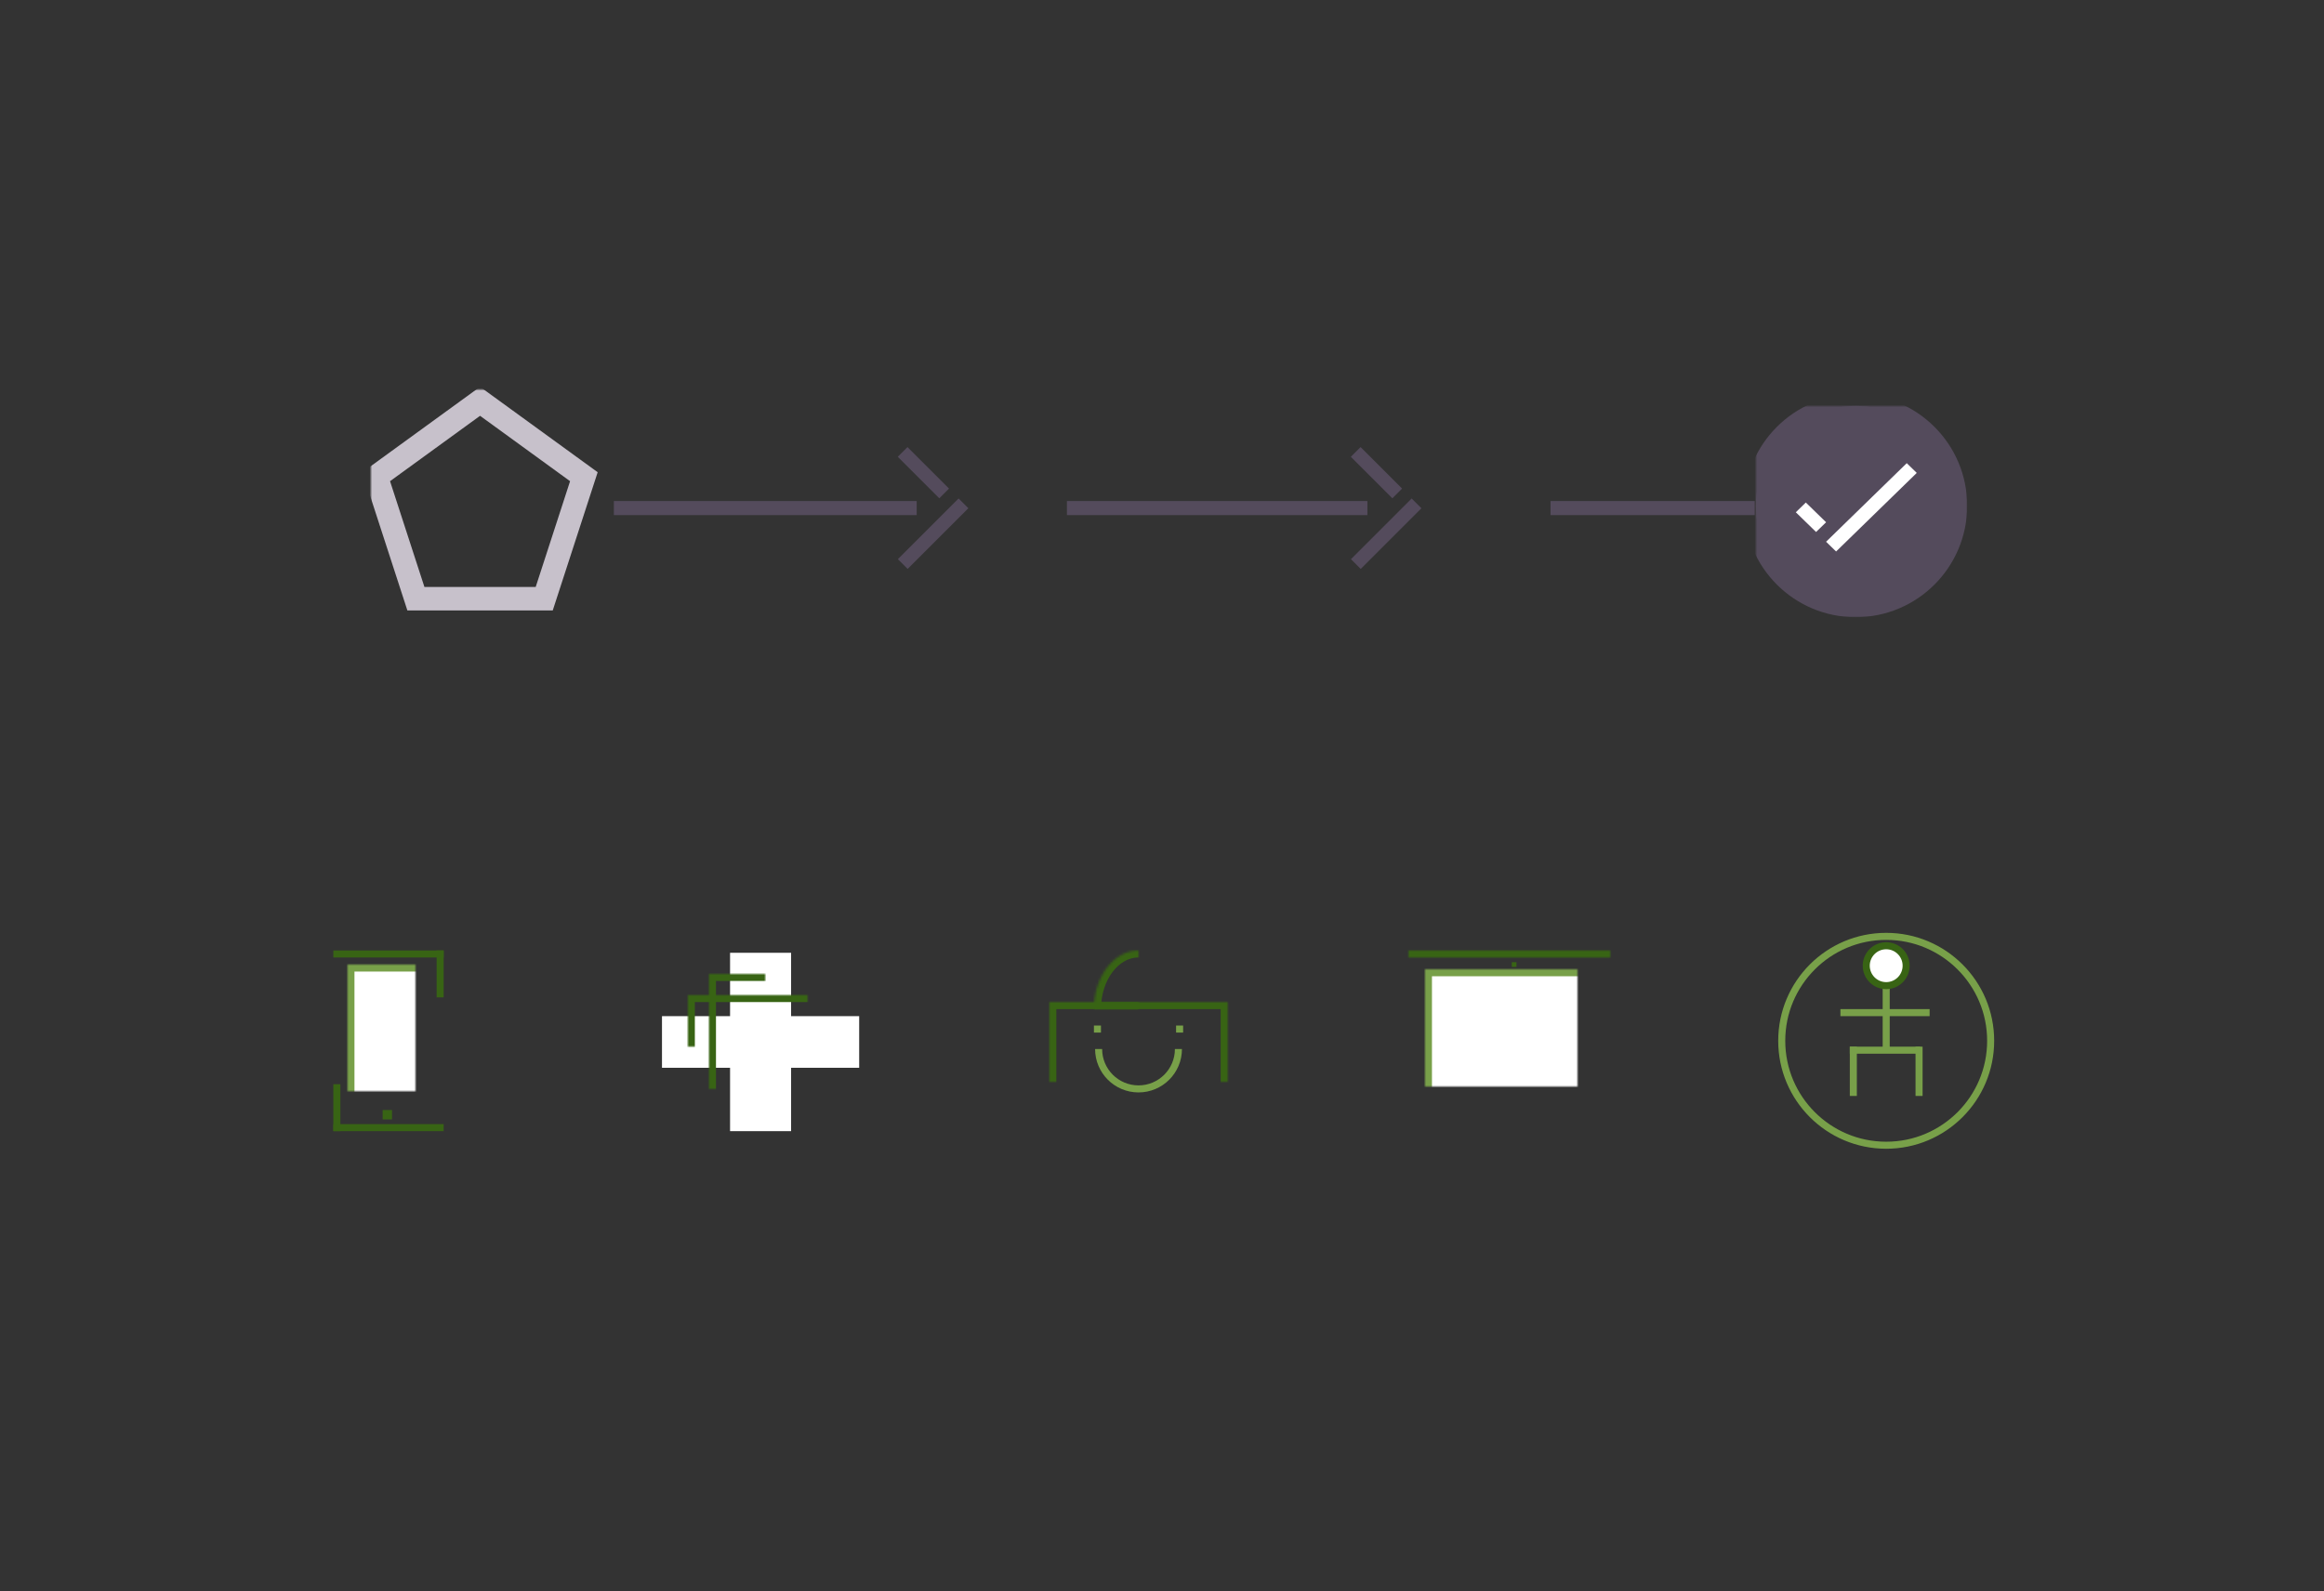 <?xml version="1.0" encoding="UTF-8" standalone="no"?>
<svg width="990px" height="678px" viewBox="0 0 990 678" version="1.1" xmlns="http://www.w3.org/2000/svg" xmlns:xlink="http://www.w3.org/1999/xlink" style="background: #F2F2F2;">
    <rect x="0" y="0" width="990" height="678" fill="#333333" stroke="none"/>
    <!-- Generator: Sketch 3.7.2 (28276) - http://www.bohemiancoding.com/sketch -->
    <title>NEWS-AUGMENT-8 Copy</title>
    <desc>Created with Sketch.</desc>
    <defs>
        <rect id="path-1" x="199" y="13" width="81" height="81"></rect>
        <mask id="mask-2" maskContentUnits="userSpaceOnUse" maskUnits="objectBoundingBox" x="-5" y="-5" width="91" height="91">
            <rect x="194" y="8" width="91" height="91" fill="white"></rect>
            <use xlink:href="#path-1" fill="black"></use>
        </mask>
        <rect id="path-3" x="389.757" y="16" width="75" height="75"></rect>
        <mask id="mask-4" maskContentUnits="userSpaceOnUse" maskUnits="objectBoundingBox" x="-5" y="-5" width="85" height="85">
            <rect x="384.757" y="11" width="85" height="85" fill="white"></rect>
            <use xlink:href="#path-3" fill="black"></use>
        </mask>
        <rect id="path-5" x="62" y="-38" width="6" height="129"></rect>
        <mask id="mask-6" maskContentUnits="userSpaceOnUse" maskUnits="objectBoundingBox" x="-5" y="-5" width="16" height="139">
            <rect x="57" y="-43" width="16" height="139" fill="white"></rect>
            <use xlink:href="#path-5" fill="black"></use>
        </mask>
        <rect id="path-7" x="61.5" y="-37.5" width="6" height="128"></rect>
        <mask id="mask-8" maskContentUnits="userSpaceOnUse" maskUnits="objectBoundingBox" x="-5" y="-5" width="16" height="138">
            <rect x="56.5" y="-42.5" width="16" height="138" fill="white"></rect>
            <use xlink:href="#path-7" fill="black"></use>
        </mask>
        <polygon id="path-9" points="46.5 8 90.724 40.131 73.832 92.119 19.168 92.119 2.276 40.131"></polygon>
        <mask id="mask-10" maskContentUnits="userSpaceOnUse" maskUnits="objectBoundingBox" x="-5" y="-5" width="103" height="103">
            <rect x="-5" y="3" width="103" height="103" fill="white"></rect>
            <use xlink:href="#path-9" fill="black"></use>
        </mask>
        <circle id="path-11" cx="42.5" cy="42.5" r="42.5"></circle>
        <mask id="mask-12" maskContentUnits="userSpaceOnUse" maskUnits="objectBoundingBox" x="-5" y="-5" width="95" height="95">
            <rect x="-5" y="-5" width="95" height="95" fill="white"></rect>
            <use xlink:href="#path-11" fill="black"></use>
        </mask>
        <rect id="path-13" x="6" y="6" width="35" height="60"></rect>
        <mask id="mask-14" maskContentUnits="userSpaceOnUse" maskUnits="objectBoundingBox" x="0" y="0" width="35" height="60" fill="white">
            <use xlink:href="#path-13"></use>
        </mask>
        <rect id="path-15" x="0" y="27" width="84" height="22"></rect>
        <mask id="mask-16" maskContentUnits="userSpaceOnUse" maskUnits="objectBoundingBox" x="0" y="0" width="84" height="22" fill="white">
            <use xlink:href="#path-15"></use>
        </mask>
        <rect id="path-17" x="11" y="18" width="62" height="40"></rect>
        <mask id="mask-18" maskContentUnits="userSpaceOnUse" maskUnits="objectBoundingBox" x="0" y="0" width="62" height="40" fill="white">
            <use xlink:href="#path-17"></use>
        </mask>
        <rect id="path-19" x="20" y="9" width="44" height="58"></rect>
        <mask id="mask-20" maskContentUnits="userSpaceOnUse" maskUnits="objectBoundingBox" x="0" y="0" width="44" height="58" fill="white">
            <use xlink:href="#path-19"></use>
        </mask>
        <rect id="path-21" x="29" y="0" width="26" height="76"></rect>
        <mask id="mask-22" maskContentUnits="userSpaceOnUse" maskUnits="objectBoundingBox" x="0" y="0" width="26" height="76" fill="white">
            <use xlink:href="#path-21"></use>
        </mask>
        <rect id="path-23" x="0" y="22" width="76" height="56"></rect>
        <mask id="mask-24" maskContentUnits="userSpaceOnUse" maskUnits="objectBoundingBox" x="0" y="0" width="76" height="56" fill="white">
            <use xlink:href="#path-23"></use>
        </mask>
        <path d="M57,25 C57,11.193 48.493,0 38,0 C27.507,0 19,11.193 19,25 L57,25 Z" id="path-25"></path>
        <mask id="mask-26" maskContentUnits="userSpaceOnUse" maskUnits="objectBoundingBox" x="0" y="0" width="38" height="25" fill="white">
            <use xlink:href="#path-25"></use>
        </mask>
        <rect id="path-27" x="10" y="8" width="75" height="58"></rect>
        <mask id="mask-28" maskContentUnits="userSpaceOnUse" maskUnits="objectBoundingBox" x="0" y="0" width="75" height="58" fill="white">
            <use xlink:href="#path-27"></use>
        </mask>
        <path d="M89,58 L92,58 L92,0 L3,0 L3,3 L89,3 L89,58 Z" id="path-29"></path>
        <mask id="mask-30" maskContentUnits="userSpaceOnUse" maskUnits="objectBoundingBox" x="0" y="0" width="89" height="58" fill="white">
            <use xlink:href="#path-29"></use>
        </mask>
        <rect id="path-31" x="0" y="69" width="95" height="8"></rect>
        <mask id="mask-32" maskContentUnits="userSpaceOnUse" maskUnits="objectBoundingBox" x="0" y="0" width="95" height="8" fill="white">
            <use xlink:href="#path-31"></use>
        </mask>
        <rect id="path-33" x="8" y="26" width="19" height="13"></rect>
        <mask id="mask-34" maskContentUnits="userSpaceOnUse" maskUnits="objectBoundingBox" x="0" y="0" width="19" height="13" fill="white">
            <use xlink:href="#path-33"></use>
        </mask>
        <rect id="path-35" x="62" y="26" width="19" height="13"></rect>
        <mask id="mask-36" maskContentUnits="userSpaceOnUse" maskUnits="objectBoundingBox" x="0" y="0" width="19" height="13" fill="white">
            <use xlink:href="#path-35"></use>
        </mask>
        <rect id="path-37" x="21" y="68" width="19" height="12"></rect>
        <mask id="mask-38" maskContentUnits="userSpaceOnUse" maskUnits="objectBoundingBox" x="0" y="0" width="19" height="12" fill="white">
            <use xlink:href="#path-37"></use>
        </mask>
        <rect id="path-39" x="49" y="68" width="19" height="12"></rect>
        <mask id="mask-40" maskContentUnits="userSpaceOnUse" maskUnits="objectBoundingBox" x="0" y="0" width="19" height="12" fill="white">
            <use xlink:href="#path-39"></use>
        </mask>
    </defs>
    <g id="Page-1" stroke="none" stroke-width="1" fill="none" fill-rule="evenodd">
        <g id="NEWS-AUGMENT-8-Copy">
            <g id="HP_PROCESS" transform="translate(158, 163)">
                <use id="Rectangle-599" stroke="#C7C1CB" mask="url(#mask-2)" stroke-width="10" xlink:href="#path-1"></use>
                <use id="Rectangle-599-Copy" stroke="#C7C1CB" mask="url(#mask-4)" stroke-width="10" transform="translate(427.257, 53.5) rotate(-45) translate(-427.257, -53.5) " xlink:href="#path-3"></use>
                <g id="Fill-34-+-Rectangle-508" transform="translate(103, 27)">
                    <path d="M114.682,11.478 L110.522,15.638 L136.384,41.5 L140.544,37.34 L114.682,11.478 Z M140.624,29.122 L144.762,33.26 L162.442,15.58 L158.304,11.442 L140.624,29.122 Z" id="Fill-34" fill="#544B5C" transform="translate(136.482, 26.471) rotate(-90) translate(-136.482, -26.471) "></path>
                    <g id="Rectangle-508" transform="translate(65, 26.5) rotate(-90) translate(-65, -26.5) ">
                        <use fill="#544B5C" fill-rule="evenodd" xlink:href="#path-5"></use>
                        <use stroke="#FFFFFF" mask="url(#mask-6)" stroke-width="10" xlink:href="#path-5"></use>
                    </g>
                </g>
                <g id="Fill-34-+-Rectangle-508" transform="translate(296, 27)">
                    <path d="M114.682,11.478 L110.522,15.638 L136.384,41.5 L140.544,37.34 L114.682,11.478 Z M140.624,29.122 L144.762,33.26 L162.442,15.58 L158.304,11.442 L140.624,29.122 Z" id="Fill-34" fill="#544B5C" transform="translate(136.482, 26.471) rotate(-90) translate(-136.482, -26.471) "></path>
                    <g id="Rectangle-508" transform="translate(64.5, 26.5) rotate(-90) translate(-64.5, -26.5) ">
                        <use fill="#544B5C" fill-rule="evenodd" xlink:href="#path-7"></use>
                        <use stroke="#FFFFFF" mask="url(#mask-8)" stroke-width="10" xlink:href="#path-7"></use>
                    </g>
                </g>
                <g id="Fill-34-+-Rectangle-508-Copy" transform="translate(502, 50)" fill="#544B5C">
                    <rect id="Rectangle-508" transform="translate(44, 3.5) rotate(-90) translate(-44, -3.5) " x="41" y="-40" width="6" height="87"></rect>
                </g>
                <use id="Polygon-1" stroke="#C7C1CB" mask="url(#mask-10)" stroke-width="10" xlink:href="#path-9"></use>
                <g id="Oval-5-Copy-3-+-Page-1" transform="translate(590, 10)">
                    <g id="Oval-5-Copy-3">
                        <use fill="#544B5C" fill-rule="evenodd" xlink:href="#path-11"></use>
                        <use stroke="#544B5C" mask="url(#mask-12)" stroke-width="10" xlink:href="#path-11"></use>
                    </g>
                    <g id="Page-1" transform="translate(17, 24)" fill="#FFFFFF">
                        <polygon id="Fill-1" points="0 21.286 8.63 29.692 12.894 25.54 4.262 17.133"></polygon>
                        <polygon id="Fill-2" points="47.256 0.365 12.893 33.847 17.157 38 51.518 4.517"></polygon>
                    </g>
                </g>
            </g>
            <g id="Group" transform="translate(142, 399)">
                <g id="ICON-MOBILE" transform="translate(0, 6)">
                    <use id="Rectangle-11-Copy" stroke="#78A049" mask="url(#mask-14)" stroke-width="6" fill="#FFFFFF" xlink:href="#path-13"></use>
                    <g id="Rectangle-13-+-Rectangle-13-Copy" stroke-width="1" fill="#386414">
                        <rect id="Rectangle-13" x="0" y="0" width="47" height="3"></rect>
                        <rect id="Rectangle-13-Copy" x="44" y="0" width="3" height="20"></rect>
                    </g>
                    <g id="Rectangle-13-+-Rectangle-13-Copy-2" stroke-width="1" transform="translate(23.5, 67) scale(-1, -1) translate(-23.5, -67) translate(0, 57)" fill="#386414">
                        <rect id="Rectangle-13" x="0" y="0" width="47" height="3"></rect>
                        <rect id="Rectangle-13-Copy" x="44" y="0" width="3" height="20"></rect>
                    </g>
                    <rect id="Rectangle-27" fill="#386414" x="21" y="68" width="4" height="4"></rect>
                </g>
                <g id="ICON-CMS" transform="translate(140, 7)">
                    <rect id="Rectangle-22-Copy-2" fill="#FFFFFF" fill-rule="evenodd" x="0" y="27" width="84" height="22"></rect>
                    <rect id="Rectangle-22-Copy-7" fill="#FFFFFF" fill-rule="evenodd" x="29" y="0" width="26" height="76"></rect>
                    <use id="Rectangle-22-Copy" stroke="#78A049" mask="url(#mask-16)" stroke-width="6" xlink:href="#path-15"></use>
                    <use id="Rectangle-22-Copy-3" stroke="#386414" mask="url(#mask-18)" stroke-width="6" xlink:href="#path-17"></use>
                    <use id="Rectangle-22-Copy-4" stroke="#386414" mask="url(#mask-20)" stroke-width="6" xlink:href="#path-19"></use>
                    <use id="Rectangle-22-Copy-5" stroke="#78A049" mask="url(#mask-22)" stroke-width="6" xlink:href="#path-21"></use>
                </g>
                <g id="ICON-ECOMM" transform="translate(305, 6)">
                    <use id="Rectangle-22-Copy-6" stroke="#386414" mask="url(#mask-24)" stroke-width="6" xlink:href="#path-23"></use>
                    <use id="Oval-1" stroke="#386414" mask="url(#mask-26)" stroke-width="6" xlink:href="#path-25"></use>
                    <path d="M55,59 C55,49.611 47.389,42 38,42 C28.611,42 21,49.611 21,59" id="Oval-1-Copy" stroke="#78A049" stroke-width="3" transform="translate(38, 50.5) scale(1, -1) translate(-38, -50.5) "></path>
                    <rect id="Rectangle-34" fill="#78A049" fill-rule="evenodd" x="19" y="32" width="3" height="3"></rect>
                    <rect id="Rectangle-34-Copy" fill="#78A049" fill-rule="evenodd" x="54" y="32" width="3" height="3"></rect>
                </g>
                <g id="ICON-WEB_APPS" transform="translate(455, 6)">
                    <use id="Rectangle-11-Copy-4" stroke="#78A049" mask="url(#mask-28)" stroke-width="6" fill="#FFFFFF" fill-rule="evenodd" xlink:href="#path-27"></use>
                    <use id="Rectangle-11-Copy-6" stroke="#386414" mask="url(#mask-30)" stroke-width="6" xlink:href="#path-29"></use>
                    <use id="Rectangle-11-Copy-5" stroke="#386414" mask="url(#mask-32)" stroke-width="6" xlink:href="#path-31"></use>
                    <rect id="Rectangle-27-Copy" fill="#386414" fill-rule="evenodd" x="47" y="5" width="2" height="2"></rect>
                </g>
                <g id="ICON---UX" transform="translate(617, 0)">
                    <circle id="Oval-5-Copy-2" stroke="#78A049" stroke-width="3" cx="44.5" cy="44.5" r="44.5"></circle>
                    <g id="Rectangle-13-+-Rectangle-13-Copy-14" stroke-width="1" fill-rule="evenodd" transform="translate(57, 47)" fill="#78A049">
                        <rect id="Rectangle-13-Copy-6" x="0" y="0" width="3" height="21"></rect>
                    </g>
                    <g id="Rectangle-13-+-Rectangle-13-Copy-10" stroke-width="1" fill-rule="evenodd" transform="translate(43, 22)" fill="#78A049">
                        <rect id="Rectangle-13-Copy" x="0" y="0" width="3" height="26"></rect>
                    </g>
                    <g id="Rectangle-13-+-Rectangle-13-Copy-9" stroke-width="1" fill-rule="evenodd" transform="translate(29, 47)" fill="#78A049">
                        <rect id="Rectangle-13-Copy-2" x="0" y="0" width="3" height="21"></rect>
                    </g>
                    <rect id="Rectangle-13-Copy-4" fill="#78A049" fill-rule="evenodd" x="25" y="31" width="38" height="3"></rect>
                    <use id="Rectangle-11-Copy-20" stroke="#386414" mask="url(#mask-34)" stroke-width="6" fill="#FFFFFF" fill-rule="evenodd" xlink:href="#path-33"></use>
                    <use id="Rectangle-11-Copy-19" stroke="#386414" mask="url(#mask-36)" stroke-width="6" fill="#FFFFFF" fill-rule="evenodd" xlink:href="#path-35"></use>
                    <ellipse id="Oval-5-Copy" stroke="#386414" stroke-width="3" fill="#FFFFFF" fill-rule="evenodd" cx="44.5" cy="12.5" rx="8.5" ry="8.5"></ellipse>
                    <rect id="Rectangle-13-Copy-5" fill="#78A049" fill-rule="evenodd" x="29" y="47" width="30" height="3"></rect>
                    <use id="Rectangle-11-Copy-17" stroke="#386414" mask="url(#mask-38)" stroke-width="6" fill="#FFFFFF" fill-rule="evenodd" xlink:href="#path-37"></use>
                    <use id="Rectangle-11-Copy-16" stroke="#386414" mask="url(#mask-40)" stroke-width="6" fill="#FFFFFF" fill-rule="evenodd" xlink:href="#path-39"></use>
                </g>
            </g>
        </g>
    </g>
</svg>
